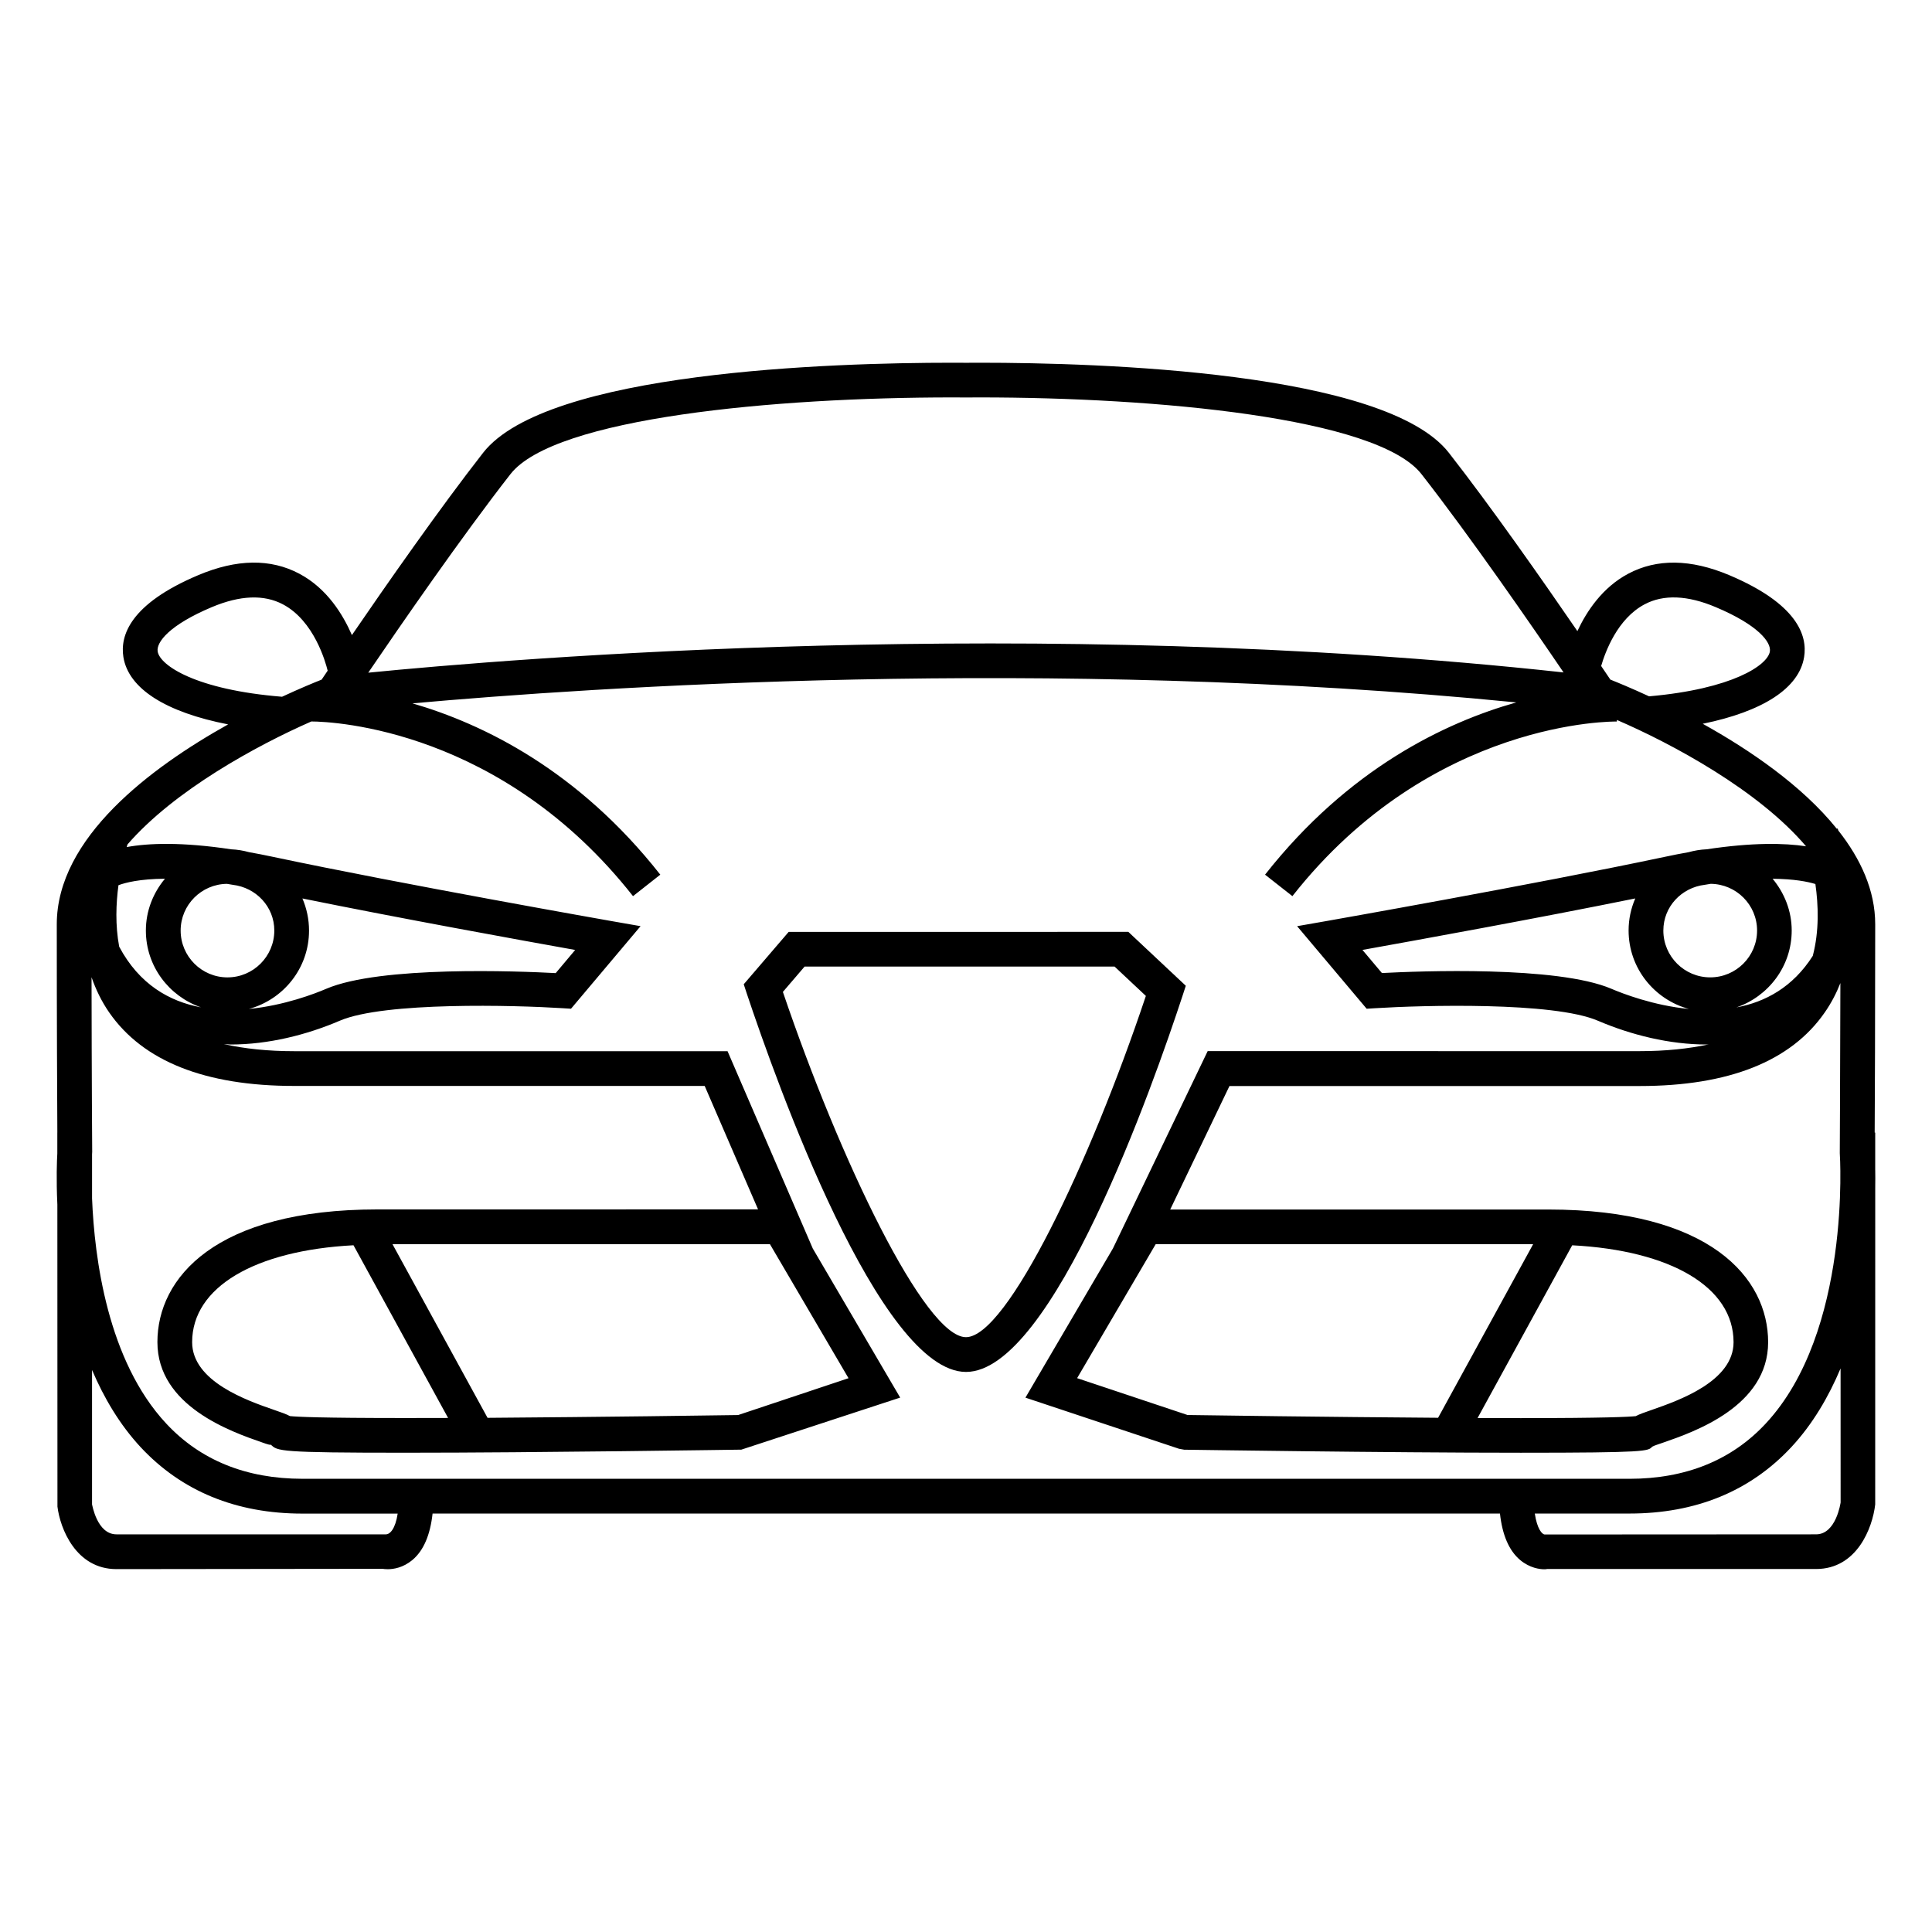 <?xml version="1.0" encoding="UTF-8"?>
<!-- Uploaded to: ICON Repo, www.iconrepo.com, Generator: ICON Repo Mixer Tools -->
<svg fill="#000000" width="800px" height="800px" version="1.1" viewBox="144 144 512 512" xmlns="http://www.w3.org/2000/svg">
 <g>
  <path d="m640.95 454.14v-10.004h-0.141c0.047-9.062 0.141-29.352 0.141-55.191 0-8.996-3.859-17.336-9.766-24.836-0.105-0.293-0.176-0.488-0.195-0.559l-0.215 0.082c-9.23-11.492-23.195-20.969-35.535-27.824 15.895-3.246 25.531-9.402 26.867-17.672 0.934-5.699-1.785-14.09-19.84-21.715-10.184-4.297-19.199-4.418-26.781-0.371-6.82 3.629-10.992 9.91-13.461 15.203-9.027-13.16-22.816-32.883-34.066-47.266-16.816-21.531-92.52-23.859-124.29-23.859l-3.602 0.016-3.734-0.016c-31.766 0-107.47 2.324-124.3 23.859-11.547 14.781-25.781 35.176-34.773 48.316-2.402-5.492-6.613-12.375-13.922-16.254-7.609-4.055-16.625-3.93-26.793 0.371-18.07 7.621-20.762 16.016-19.844 21.715 1.359 8.418 11.336 14.641 27.754 17.836-20.465 11.43-45.41 30.027-45.41 52.984 0 25.973 0.102 46.34 0.152 55.188l-0.008-0.008v5.531c-0.102 1.762-0.309 6.699 0.012 13.578l0.023 80.02c0.691 5.727 4.848 16.57 15.637 16.57l70.547-0.082c0.207 0.039 0.68 0.105 1.34 0.105 1.535 0 4.066-0.383 6.531-2.43 2.988-2.5 4.734-6.672 5.356-12.316h282.87c0.621 5.648 2.379 9.82 5.356 12.316 2.555 2.125 5.184 2.449 6.387 2.449 0.449 0 0.699-0.039 0.664-0.07h71.363c10.797 0 14.949-10.82 15.672-17.109l0.008-84.012c0.031-1.75 0.02-3.234 0-4.547zm-16.543-56.828c-5.269 8.289-12.594 12.254-20.238 13.66 8.496-2.922 14.652-10.898 14.652-20.367 0-5.234-1.953-9.977-5.059-13.723 5.688 0.047 9.262 0.762 11.336 1.391 0.793 5.547 1.047 12.414-0.691 19.039zm-32.836 14.074c-9.426-0.918-17.582-4.086-20.523-5.344-14.379-6.156-51.117-4.68-60.824-4.176l-5.16-6.125c14.535-2.609 46.395-8.387 72.301-13.645-1.137 2.613-1.77 5.481-1.77 8.5 0.004 9.969 6.805 18.293 15.977 20.789zm-6.766-20.785c0-6.344 4.84-11.391 10.992-12.121 0.523-0.09 1.074-0.188 1.57-0.258 6.785 0.082 12.277 5.586 12.277 12.379 0 6.84-5.562 12.41-12.41 12.41-6.867 0.004-12.43-5.562-12.43-12.41zm-4.961-86.453c5.008-2.664 11.383-2.41 18.844 0.75 11.227 4.727 14.742 9.289 14.344 11.758-0.578 3.606-9.863 9.93-32.008 11.879-4.695-2.172-8.344-3.672-10.262-4.434-0.559-0.828-1.387-2.055-2.438-3.606 1.082-3.707 4.289-12.531 11.52-16.348zm-300.56-34.508c11.723-14.992 70.379-20.32 117.05-20.32l3.734 0.016 3.602-0.016c46.672 0 105.3 5.324 117.03 20.32 12.914 16.523 29.266 40.203 37.66 52.562-140.12-15.297-279.29-3.652-316.77 0.066 8.391-12.34 24.762-36.066 37.695-52.629zm-93.5 47.016c-0.398-2.469 3.113-7.027 14.332-11.754 7.492-3.152 13.82-3.41 18.859-0.746 8.246 4.359 11.285 15.246 11.859 17.582-0.648 0.953-1.215 1.793-1.602 2.371-1.949 0.77-5.707 2.312-10.484 4.535-22.887-1.844-32.371-8.32-32.965-11.988zm-10.387 61.934c1.824-0.68 5.594-1.668 12.316-1.719-3.113 3.75-5.055 8.496-5.055 13.73 0 9.461 6.141 17.422 14.609 20.355-8.344-1.547-16.363-6.082-21.68-16.078-1.07-5.723-0.844-11.473-0.191-16.289zm48.746 3.512c25.887 5.266 57.75 11.043 72.285 13.645l-5.16 6.137c-9.719-0.52-46.461-1.996-60.84 4.168-2.922 1.258-11.059 4.41-20.48 5.336 9.16-2.5 15.949-10.812 15.949-20.766 0-3.031-0.633-5.902-1.754-8.52zm-19.859 20.914c-6.84 0-12.41-5.559-12.41-12.41 0-6.793 5.492-12.297 12.262-12.379 0.492 0.07 1.043 0.168 1.559 0.258 6.152 0.734 11 5.777 11 12.121-0.004 6.844-5.57 12.41-12.41 12.41zm41.973 147.6h-0.023-71.375c-5.18 0-6.418-7.93-6.465-7.93v-35.629c3.152 7.379 7.301 14.445 12.887 20.469 10.871 11.656 25.297 17.594 42.879 17.594h25.23c-0.609 4.019-2.012 5.496-3.133 5.496zm-22.094-14.723c-14.918 0-27.066-4.922-36.117-14.641-15.559-16.691-19.02-43.898-19.648-59.66v-11.68c0.016-0.363 0.035-0.598 0.035-0.672 0-0.012-0.137-18.582-0.172-46.262 1.125 3.211 2.621 6.367 4.684 9.344 8.957 12.914 25.438 19.461 49.004 19.461h108.8l14.148 32.719-100.88 0.008c-42.988 0-58.301 18.164-58.301 35.164 0 16.953 19.512 23.734 27.844 26.617 1.305 0.473 2.348 0.766 2.195 0.527 1.742 1.754 2.168 2.168 35.543 2.168 35.59 0 88.641-0.816 89.168-0.816l42.09-13.793-23.16-39.508-22.586-52.289-114.86-0.004c-6.988 0-13.164-0.66-18.633-1.879 0.629 0.02 1.238 0.105 1.867 0.105 9.91 0 20.066-2.527 28.875-6.309 11.836-5.059 46.559-4.102 58.949-3.316l2.316 0.145 18.434-21.879-7.883-1.379c-0.539-0.102-54.77-9.629-89.602-17.004-2.195-0.469-4.281-0.875-6.289-1.23-1.512-0.418-3.074-0.684-4.707-0.754-13.211-1.988-22-1.637-27.703-0.594 0.07-0.25 0.152-0.504 0.211-0.699 12.43-14.34 34.238-26.223 48.719-32.586 6.16 0.02 50.551 2.195 85.25 46.289l7.231-5.691c-21.805-27.719-46.93-39.945-65.676-45.398 47.027-4.223 168.27-12.535 292.52-0.25-18.832 5.32-44.43 17.512-66.578 45.648l7.246 5.691c36.965-46.984 85.57-46.297 85.984-46.27l0.012-0.422c14.621 6.312 37.488 18.594 50.125 33.484-5.707-0.871-14.156-1.039-26.371 0.797-1.641 0.07-3.238 0.344-4.758 0.766-1.996 0.352-4.098 0.754-6.262 1.223-34.832 7.375-89.078 16.902-89.602 17.004l-7.879 1.379 18.43 21.879 2.324-0.145c12.391-0.777 47.117-1.754 58.941 3.316 8.805 3.769 18.965 6.309 28.863 6.309 0.191 0 0.367-0.039 0.543-0.039-5.359 1.16-11.441 1.797-18.293 1.797l-114.51-0.004-25.102 52.281-23.191 39.551 40.703 13.547 1.367 0.246c0.527 0 53.602 0.805 89.18 0.805h0.012c33.367 0 33.789-0.414 34.832-1.602 0.539-0.309 1.578-0.609 2.887-1.074 8.328-2.883 27.84-9.664 27.84-26.617 0-17.004-15.305-35.164-58.297-35.164h-100.16l15.703-32.727h108.73c23.559 0 40.047-6.555 49-19.461 1.75-2.5 3.109-5.141 4.172-7.824-0.047 26.832-0.172 44.793-0.16 45.086 0.039 0.473 3.09 47.262-19.625 71.648-9.055 9.734-21.207 14.641-36.125 14.641zm23.859-62.16h100.03l20.816 35.504-29.262 9.766c-5.125 0.09-36.875 0.523-66.398 0.734zm14.73 46.039c-3.949 0.012-7.805 0.02-11.457 0.02-22.262 0-28.652-0.316-30.465-0.516-0.973-0.527-2.277-0.984-4.262-1.664-7.023-2.438-21.648-7.496-21.648-17.93 0-14.59 16.645-24.305 42.762-25.676zm262.36-0.047c-29.512-0.207-61.27-0.648-66.398-0.734l-29.266-9.766 20.824-35.504h100.03zm35.539-45.711c26.137 1.367 42.762 11.078 42.762 25.684 0 10.398-14.621 15.477-21.652 17.93-1.996 0.691-3.289 1.145-4.266 1.664-1.82 0.195-8.195 0.523-30.457 0.523h-0.012c-3.664 0-7.508-0.012-11.453-0.02zm64.629 76.602-71.883 0.039c-0.734 0-2.055-1.496-2.656-5.551h25.09c17.582 0 32.012-5.926 42.883-17.594 5.684-6.121 9.883-13.332 13.059-20.863l0.012 35.504c-0.012 0.086-1.176 8.465-6.504 8.465z"/>
  <path d="m458.25 405.24-15.234-14.289h-18.773v0.004h-3.148l-37.07 0.004h-31.02l-11.906 13.879 0.816 2.488c7.844 23.508 35.211 100.25 58.09 100.25 22.895 0 49.66-76.203 57.34-99.562zm-58.254 93.125c-10.922 0-33.441-47.027-48.523-91.5l5.75-6.711h82.152l8.293 7.777c-14.73 44.039-36.785 90.434-47.672 90.434z"/>
 </g>
</svg>